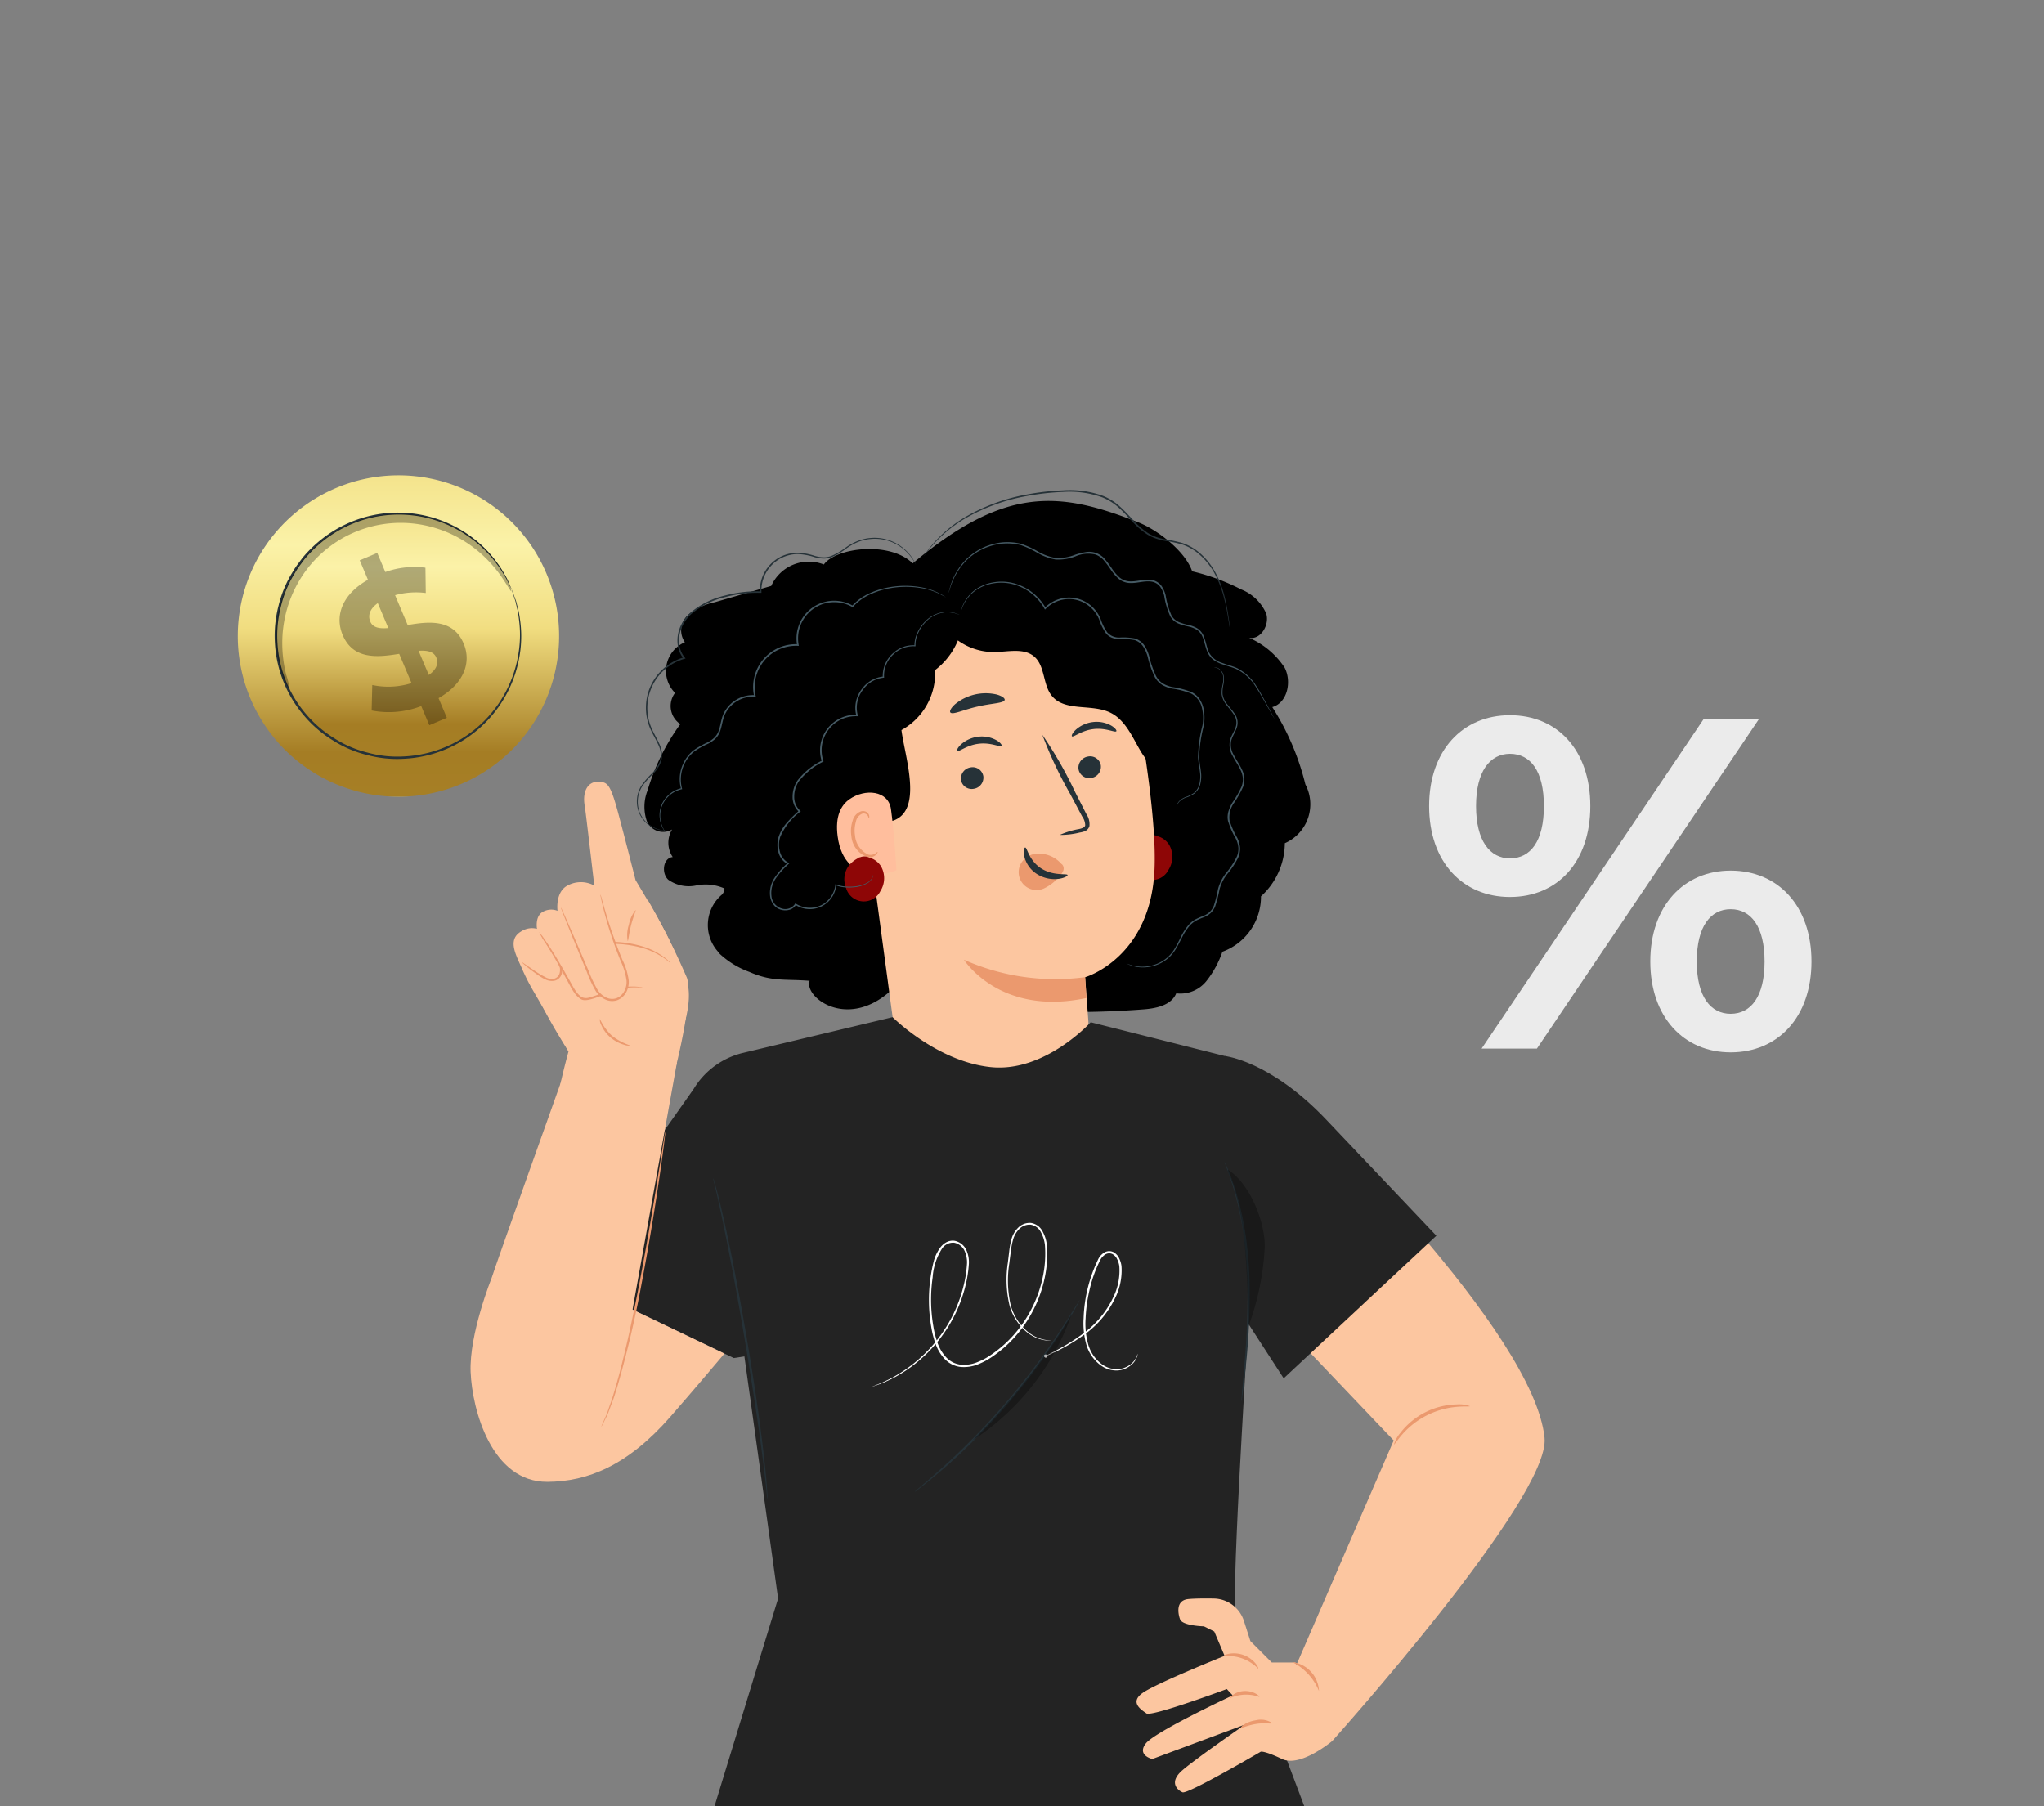 <?xml version="1.0" encoding="UTF-8"?> <svg xmlns="http://www.w3.org/2000/svg" xmlns:xlink="http://www.w3.org/1999/xlink" width="215" height="190" viewBox="0 0 215 190"><rect x="0" y="0" width="215" height="190" fill="#808080" stroke="none"/><defs><clipPath id="clip-path"><rect id="Rectangle_28460" data-name="Rectangle 28460" width="215" height="190" transform="translate(136 125)" fill="#e8cd77"></rect></clipPath><linearGradient id="linear-gradient" x1="0.5" y1="-0.916" x2="0.5" y2="1" gradientUnits="objectBoundingBox"><stop offset="0" stop-color="#ba973b"></stop><stop offset="0.151" stop-color="#a57d24"></stop><stop offset="0.43" stop-color="#f1dd80"></stop><stop offset="0.591" stop-color="#fbf2a8"></stop><stop offset="0.726" stop-color="#f1dd80"></stop><stop offset="0.928" stop-color="#a57d24"></stop><stop offset="1" stop-color="#a67f25"></stop><stop offset="1" stop-color="#bf9e40"></stop></linearGradient></defs><g id="faq-photo-1" transform="translate(-136 -125)" clip-path="url(#clip-path)"><g id="Group_83738" data-name="Group 83738" transform="translate(0.161 0.23)"><g id="Group_79615" data-name="Group 79615" transform="translate(-5275 228.33)" style="isolation: isolate"><g id="Currency" transform="translate(5435.839 -91.069)"><g id="Group_79187" data-name="Group 79187" transform="translate(0 37.509)"><g id="Group_79178" data-name="Group 79178"><g id="Group_79173" data-name="Group 79173"><g id="Group_79169" data-name="Group 79169"><g id="Group_79168" data-name="Group 79168"><g id="Group_79167" data-name="Group 79167"><path id="Path_231690" data-name="Path 231690" d="M100.545,177.07a16.9,16.9,0,1,1-21.991-9.28A16.88,16.88,0,0,1,100.545,177.07Z" transform="translate(-67.987 -166.546)" fill="url(#linear-gradient)"></path></g></g></g><g id="Group_79172" data-name="Group 79172" transform="translate(4.021 4.014)"><g id="Group_79171" data-name="Group 79171"><g id="Group_79170" data-name="Group 79170"><path id="Path_231691" data-name="Path 231691" d="M101.82,183.572A12.877,12.877,0,1,1,85.061,176.5,12.863,12.863,0,0,1,101.82,183.572Z" transform="translate(-77.009 -175.552)" fill="url(#linear-gradient)"></path></g></g></g></g><g id="Group_79177" data-name="Group 79177" transform="translate(3.888 3.916)"><g id="Group_79176" data-name="Group 79176"><g id="Group_79175" data-name="Group 79175"><g id="Group_79174" data-name="Group 79174"><path id="Path_231692" data-name="Path 231692" d="M101.656,183.451a1.206,1.206,0,0,1-.1-.184l-.27-.549-.2-.405c-.079-.146-.179-.3-.279-.466a9.373,9.373,0,0,0-.75-1.125,12.251,12.251,0,0,0-2.606-2.613,12.784,12.784,0,0,0-16.243.729,13.284,13.284,0,0,0-1.266,1.3c-.2.235-.37.49-.558.736a6.516,6.516,0,0,0-.514.779,11.666,11.666,0,0,0-1.484,3.514,12.3,12.3,0,0,0-.375,3.932,12.575,12.575,0,0,0,3.014,7.444,12.287,12.287,0,0,0,3.007,2.564,11.637,11.637,0,0,0,3.512,1.491,11.761,11.761,0,0,0,3.639.394,12.841,12.841,0,0,0,6.413-2,12.848,12.848,0,0,0,5.757-8.787,12.238,12.238,0,0,0,.052-3.689,9.3,9.3,0,0,0-.244-1.329c-.045-.191-.079-.369-.123-.529l-.142-.427-.188-.582a1.192,1.192,0,0,1-.056-.2,1.192,1.192,0,0,1,.082.192l.213.574.155.425c.049.159.087.337.137.528a9.131,9.131,0,0,1,.271,1.335,12.141,12.141,0,0,1-.007,3.727,12.96,12.96,0,0,1-5.786,8.953,13.038,13.038,0,0,1-6.525,2.055,11.994,11.994,0,0,1-3.712-.392,11.9,11.9,0,0,1-3.587-1.515,12.534,12.534,0,0,1-3.072-2.615,12.817,12.817,0,0,1-3.079-7.6,12.538,12.538,0,0,1,.387-4.015,11.891,11.891,0,0,1,1.521-3.583,6.6,6.6,0,0,1,.526-.793c.192-.25.371-.51.571-.75a13.45,13.45,0,0,1,1.294-1.322,13.037,13.037,0,0,1,6.115-3.065,12.957,12.957,0,0,1,10.385,2.4,12.137,12.137,0,0,1,2.6,2.671,9.109,9.109,0,0,1,.734,1.147c.1.172.194.326.27.474l.185.413.246.561A1.134,1.134,0,0,1,101.656,183.451Z" transform="translate(-76.712 -175.334)" fill="#263238"></path></g></g></g></g></g><g id="Group_79181" data-name="Group 79181" transform="translate(4.025 4.046)" opacity="0.3"><g id="Group_79180" data-name="Group 79180"><g id="Group_79179" data-name="Group 79179"><path id="Path_231693" data-name="Path 231693" d="M101.783,183.775c-.07.032-.333-.472-.894-1.309a13.744,13.744,0,0,0-2.846-3.105,13.166,13.166,0,0,0-2.443-1.535,12.827,12.827,0,0,0-3.124-1.028,12.462,12.462,0,0,0-3.61-.156,12.248,12.248,0,0,0-1.88.343,12.359,12.359,0,0,0-3.589,1.587,12.326,12.326,0,0,0-1.519,1.161,12.462,12.462,0,0,0-2.314,2.778,12.809,12.809,0,0,0-1.342,3.005,13.222,13.222,0,0,0-.51,2.842,13.761,13.761,0,0,0,.382,4.2,7.636,7.636,0,0,1,.366,1.542,3.8,3.8,0,0,1-.73-1.432,12.011,12.011,0,0,1-.709-4.338,12.881,12.881,0,0,1,1.77-6.284,12.259,12.259,0,0,1,1.082-1.573,12.406,12.406,0,0,1,1.362-1.453,12.853,12.853,0,0,1,1.63-1.266,12.958,12.958,0,0,1,3.871-1.713,12.949,12.949,0,0,1,2.032-.355,12.954,12.954,0,0,1,3.881.227,12.866,12.866,0,0,1,5.836,2.918,12.018,12.018,0,0,1,2.731,3.444A3.812,3.812,0,0,1,101.783,183.775Z" transform="translate(-77.019 -175.625)"></path></g></g></g><g id="Group_79186" data-name="Group 79186" transform="translate(10.718 8.162)" opacity="0.3"><g id="Group_79185" data-name="Group 79185"><g id="Group_79184" data-name="Group 79184"><g id="Group_79183" data-name="Group 79183"><g id="Group_79182" data-name="Group 79182"><path id="Path_231694" data-name="Path 231694" d="M102.45,200.139l.872,2.067-1.845.778-.849-2.011a9.5,9.5,0,0,1-5.217.463l.064-2.679a8.091,8.091,0,0,0,4.133-.2l-1.3-3.081c-2.258.367-4.834.649-5.948-1.989-.825-1.956-.113-4.234,2.662-5.8l-.865-2.048L96,184.861l.849,2.012a9.057,9.057,0,0,1,4.22-.455l.036,2.659a8.212,8.212,0,0,0-3.228.231l1.324,3.137c2.25-.385,4.79-.652,5.888,1.949C105.9,196.314,105.2,198.566,102.45,200.139Zm-5.287-7.377-1.106-2.62c-.884.634-1.046,1.332-.789,1.942C95.541,192.73,96.242,192.847,97.163,192.762Zm5.051,3.108c-.273-.646-.955-.771-1.866-.713l1.075,2.546C102.259,197.111,102.463,196.46,102.213,195.87Z" transform="translate(-92.037 -184.861)"></path></g></g></g></g></g></g></g><g id="Character" transform="translate(5460.335 -51.998)"><g id="Group_79614" data-name="Group 79614"><g id="Group_79247" data-name="Group 79247" transform="translate(76.583 59.875)"><g id="Group_79243" data-name="Group 79243"><g id="Group_79242" data-name="Group 79242"><path id="Path_231710" data-name="Path 231710" d="M294.794,304.4l5.263,24.075,15.256,16.014-10.721,24.733,4.262,6.874s22.958-25.572,22.327-31.879c-1.1-11-24.375-34.032-29.608-38.36C299.812,304.4,294.794,304.4,294.794,304.4Z" transform="translate(-294.794 -304.403)" fill="#fcc6a0"></path></g></g><g id="Group_79246" data-name="Group 79246" transform="translate(20.547 36.295)"><g id="Group_79245" data-name="Group 79245"><g id="Group_79244" data-name="Group 79244"><path id="Path_231711" data-name="Path 231711" d="M348.886,386.027c-.008.061-.538,0-1.38.072a8.612,8.612,0,0,0-5.726,2.889c-.557.635-.824,1.1-.878,1.067a3.328,3.328,0,0,1,.68-1.229,7.7,7.7,0,0,1,5.912-2.982A3.325,3.325,0,0,1,348.886,386.027Z" transform="translate(-340.898 -385.844)" fill="#eb996e"></path></g></g></g></g><g id="Group_79248" data-name="Group 79248" transform="translate(25.524 63.597)"><path id="Path_231712" data-name="Path 231712" d="M231.9,312.755s4.535,13.413,4.665,20.945c.061,3.527-1.515,23.793-1.515,34.442l7.514,19.9H180.223l6.825-22.3-5.612-40.319,8.209-9.646Z" transform="translate(-180.223 -312.755)" fill="#232323"></path></g><g id="Group_79484" data-name="Group 79484" transform="translate(17.495)"><g id="Group_79249" data-name="Group 79249" transform="translate(0.785 1.127)"><path id="Path_231713" data-name="Path 231713" d="M192.19,179.145c-2.462-2.375-8.1-1.623-9.338.127a4.333,4.333,0,0,0-5.536,2.253l-5.942,1.714a6.3,6.3,0,0,0-2.818,1.358,2.165,2.165,0,0,0-.323,2.849,3.283,3.283,0,0,0-1.036,5.331,2.289,2.289,0,0,0,.556,3.284,22.937,22.937,0,0,0-3.443,6.969,4.668,4.668,0,0,0-.092,3.2,1.862,1.862,0,0,0,2.672.914,2.681,2.681,0,0,0,.064,2.9c-1.018.092-1.218,1.689-.469,2.384a3.731,3.731,0,0,0,2.911.608,4.923,4.923,0,0,1,3,.311.93.93,0,0,1-.29.669,4.2,4.2,0,0,0-.561,5.775c.133.162.257.312.365.447a9.19,9.19,0,0,0,3.1,1.886c2.386,1.051,3.744.734,6.343.936-.594,1.706,3.829,5.11,8.377,1.181a92.479,92.479,0,0,0,26.551,1.837c1.411-.089,3.094-.391,3.636-1.7a3.511,3.511,0,0,0,3.154-1.268,10.341,10.341,0,0,0,1.7-3.105,6.159,6.159,0,0,0,4.059-5.828,7.612,7.612,0,0,0,2.51-5.59,4.467,4.467,0,0,0,2.161-6.185,26.958,26.958,0,0,0-3.481-8.13c1.594-.456,2.059-2.677,1.3-4.148a8.506,8.506,0,0,0-3.754-3.146c1.23.242,2.184-1.345,1.816-2.544a4.787,4.787,0,0,0-2.633-2.54,22.792,22.792,0,0,0-5.158-1.906c-.715-2.091-3.594-4.336-5.65-5.148-8.289-3.276-13.986-3.868-23.739,4.31" transform="translate(-163.969 -172.579)"></path></g><g id="Group_79410" data-name="Group 79410" transform="translate(22.232 10.776)"><g id="Group_79253" data-name="Group 79253" transform="translate(29.906 25.503)"><g id="Group_79252" data-name="Group 79252"><g id="Group_79251" data-name="Group 79251"><g id="Group_79250" data-name="Group 79250"><path id="Path_231714" data-name="Path 231714" d="M279.638,252.46a2.914,2.914,0,0,1,1.087-.864l-.089,0a1.724,1.724,0,0,1,.244-.065,1.153,1.153,0,0,1,.913.031h-.008a2.145,2.145,0,0,1,1.26.913,2.539,2.539,0,0,1-.064,2.633,1.941,1.941,0,0,1-3.608-.346A2.409,2.409,0,0,1,279.638,252.46Z" transform="translate(-279.198 -251.455)" fill="#8e0606"></path></g></g></g></g><g id="Group_79409" data-name="Group 79409"><g id="Group_79408" data-name="Group 79408"><g id="Group_79407" data-name="Group 79407"><g id="Group_79254" data-name="Group 79254"><path id="Path_231715" data-name="Path 231715" d="M242.261,205c-1-5.493-5.475-11.849-10.92-10.612l-16.7,6.392a3.268,3.268,0,0,0-2.514,3.635l4.951,36.824a10.188,10.188,0,0,0,9.408,8.808h0a10.19,10.19,0,0,0,10.851-10.926c-.19-2.542-.327-4.451-.325-4.439s6.931-2.011,7.3-11.41C244.5,218.6,243.377,211.1,242.261,205Z" transform="translate(-212.093 -194.23)" fill="#fcc6a0"></path></g><g id="Group_79406" data-name="Group 79406" transform="translate(10.711 9.468)"><g id="Group_79405" data-name="Group 79405"><g id="Group_79404" data-name="Group 79404"><g id="Group_79403" data-name="Group 79403"><g id="Group_79402" data-name="Group 79402"><g id="Group_79371" data-name="Group 79371" transform="translate(0.732 4.124)"><g id="Group_79370" data-name="Group 79370"><g id="Group_79369" data-name="Group 79369"><g id="Group_79282" data-name="Group 79282" transform="translate(12.069)"><g id="Group_79267" data-name="Group 79267" transform="translate(0.698 3.63)"><g id="Group_79266" data-name="Group 79266"><g id="Group_79265" data-name="Group 79265"><g id="Group_79264" data-name="Group 79264"><g id="Group_79263" data-name="Group 79263"><g id="Group_79262" data-name="Group 79262"><g id="Group_79261" data-name="Group 79261"><g id="Group_79260" data-name="Group 79260"><g id="Group_79259" data-name="Group 79259"><g id="Group_79258" data-name="Group 79258"><g id="Group_79257" data-name="Group 79257"><g id="Group_79256" data-name="Group 79256"><g id="Group_79255" data-name="Group 79255"><path id="Path_231716" data-name="Path 231716" d="M268.775,233.815a1.191,1.191,0,0,1-1,1.329,1.139,1.139,0,0,1-1.346-.922,1.191,1.191,0,0,1,1-1.329A1.14,1.14,0,0,1,268.775,233.815Z" transform="translate(-266.417 -232.874)" fill="#263238"></path></g></g></g></g></g></g></g></g></g></g></g></g></g><g id="Group_79281" data-name="Group 79281"><g id="Group_79280" data-name="Group 79280"><g id="Group_79279" data-name="Group 79279"><g id="Group_79278" data-name="Group 79278"><g id="Group_79277" data-name="Group 79277"><g id="Group_79276" data-name="Group 79276"><g id="Group_79275" data-name="Group 79275"><g id="Group_79274" data-name="Group 79274"><g id="Group_79273" data-name="Group 79273"><g id="Group_79272" data-name="Group 79272"><g id="Group_79271" data-name="Group 79271"><g id="Group_79270" data-name="Group 79270"><g id="Group_79269" data-name="Group 79269"><g id="Group_79268" data-name="Group 79268"><path id="Path_231717" data-name="Path 231717" d="M269.536,225.721c-.128.172-1.1-.385-2.376-.231-1.273.135-2.13.9-2.287.762-.076-.061.041-.357.412-.7a3.272,3.272,0,0,1,1.808-.8,3.14,3.14,0,0,1,1.914.377C269.435,225.38,269.6,225.644,269.536,225.721Z" transform="translate(-264.851 -224.729)" fill="#263238"></path></g></g></g></g></g></g></g></g></g></g></g></g></g></g></g><g id="Group_79310" data-name="Group 79310" transform="translate(0 1.54)"><g id="Group_79295" data-name="Group 79295" transform="translate(0.408 3.234)"><g id="Group_79294" data-name="Group 79294"><g id="Group_79293" data-name="Group 79293"><g id="Group_79292" data-name="Group 79292"><g id="Group_79291" data-name="Group 79291"><g id="Group_79290" data-name="Group 79290"><g id="Group_79289" data-name="Group 79289"><g id="Group_79288" data-name="Group 79288"><g id="Group_79287" data-name="Group 79287"><g id="Group_79286" data-name="Group 79286"><g id="Group_79285" data-name="Group 79285"><g id="Group_79284" data-name="Group 79284"><g id="Group_79283" data-name="Group 79283"><path id="Path_231718" data-name="Path 231718" d="M241.044,236.383a1.191,1.191,0,0,1-1,1.329,1.14,1.14,0,0,1-1.346-.922,1.192,1.192,0,0,1,1-1.329A1.14,1.14,0,0,1,241.044,236.383Z" transform="translate(-238.686 -235.442)" fill="#263238"></path></g></g></g></g></g></g></g></g></g></g></g></g></g><g id="Group_79309" data-name="Group 79309"><g id="Group_79308" data-name="Group 79308"><g id="Group_79307" data-name="Group 79307"><g id="Group_79306" data-name="Group 79306"><g id="Group_79305" data-name="Group 79305"><g id="Group_79304" data-name="Group 79304"><g id="Group_79303" data-name="Group 79303"><g id="Group_79302" data-name="Group 79302"><g id="Group_79301" data-name="Group 79301"><g id="Group_79300" data-name="Group 79300"><g id="Group_79299" data-name="Group 79299"><g id="Group_79298" data-name="Group 79298"><g id="Group_79297" data-name="Group 79297"><g id="Group_79296" data-name="Group 79296"><path id="Path_231719" data-name="Path 231719" d="M242.456,229.177c-.129.172-1.105-.385-2.377-.231-1.273.135-2.13.9-2.287.762-.076-.061.039-.357.412-.7a3.268,3.268,0,0,1,1.808-.8,3.143,3.143,0,0,1,1.914.377C242.352,228.836,242.519,229.1,242.456,229.177Z" transform="translate(-237.77 -228.184)" fill="#263238"></path></g></g></g></g></g></g></g></g></g></g></g></g></g></g></g><g id="Group_79325" data-name="Group 79325" transform="translate(8.961 1.357)"><g id="Group_79324" data-name="Group 79324"><g id="Group_79323" data-name="Group 79323"><g id="Group_79322" data-name="Group 79322"><g id="Group_79321" data-name="Group 79321"><g id="Group_79320" data-name="Group 79320"><g id="Group_79319" data-name="Group 79319"><g id="Group_79318" data-name="Group 79318"><g id="Group_79317" data-name="Group 79317"><g id="Group_79316" data-name="Group 79316"><g id="Group_79315" data-name="Group 79315"><g id="Group_79314" data-name="Group 79314"><g id="Group_79313" data-name="Group 79313"><g id="Group_79312" data-name="Group 79312"><g id="Group_79311" data-name="Group 79311"><path id="Path_231720" data-name="Path 231720" d="M259.727,238.313a8.472,8.472,0,0,1,2.023-.618c.321-.072.621-.173.65-.4a1.665,1.665,0,0,0-.331-.938l-1.255-2.362a42.886,42.886,0,0,1-2.926-6.219,42.918,42.918,0,0,1,3.42,5.969q.636,1.247,1.216,2.381a1.892,1.892,0,0,1,.32,1.256.823.823,0,0,1-.479.539,2.233,2.233,0,0,1-.543.142A8.33,8.33,0,0,1,259.727,238.313Z" transform="translate(-257.878 -227.774)" fill="#263238"></path></g></g></g></g></g></g></g></g></g></g></g></g></g></g></g><g id="Group_79339" data-name="Group 79339" transform="translate(0.728 25.025)"><g id="Group_79338" data-name="Group 79338"><g id="Group_79337" data-name="Group 79337"><g id="Group_79336" data-name="Group 79336"><g id="Group_79335" data-name="Group 79335"><g id="Group_79334" data-name="Group 79334"><g id="Group_79333" data-name="Group 79333"><g id="Group_79332" data-name="Group 79332"><g id="Group_79331" data-name="Group 79331"><g id="Group_79330" data-name="Group 79330"><g id="Group_79329" data-name="Group 79329"><g id="Group_79328" data-name="Group 79328"><g id="Group_79327" data-name="Group 79327"><g id="Group_79326" data-name="Group 79326"><path id="Path_231721" data-name="Path 231721" d="M252.15,282.714a23.63,23.63,0,0,1-12.745-1.832s3.748,5.982,12.879,4.025Z" transform="translate(-239.405 -280.882)" fill="#eb996e"></path></g></g></g></g></g></g></g></g></g></g></g></g></g></g><g id="Group_79353" data-name="Group 79353" transform="translate(6.501 13.853)"><g id="Group_79352" data-name="Group 79352"><g id="Group_79351" data-name="Group 79351"><g id="Group_79350" data-name="Group 79350"><g id="Group_79349" data-name="Group 79349"><g id="Group_79348" data-name="Group 79348"><g id="Group_79347" data-name="Group 79347"><g id="Group_79346" data-name="Group 79346"><g id="Group_79345" data-name="Group 79345"><g id="Group_79344" data-name="Group 79344"><g id="Group_79343" data-name="Group 79343"><g id="Group_79342" data-name="Group 79342"><g id="Group_79341" data-name="Group 79341"><g id="Group_79340" data-name="Group 79340"><path id="Path_231722" data-name="Path 231722" d="M256.837,256.906a3.155,3.155,0,0,0-2.741-1.062,2.054,2.054,0,0,0-1.567,1.11,1.882,1.882,0,0,0,2.428,2.552,4.678,4.678,0,0,0,1.737-1.381,1.453,1.453,0,0,0,.346-.524.653.653,0,0,0-.127-.64" transform="translate(-252.358 -255.813)" fill="#eb996e"></path></g></g></g></g></g></g></g></g></g></g></g></g></g></g><g id="Group_79368" data-name="Group 79368" transform="translate(7.027 13.22)"><g id="Group_79367" data-name="Group 79367"><g id="Group_79366" data-name="Group 79366"><g id="Group_79365" data-name="Group 79365"><g id="Group_79364" data-name="Group 79364"><g id="Group_79363" data-name="Group 79363"><g id="Group_79362" data-name="Group 79362"><g id="Group_79361" data-name="Group 79361"><g id="Group_79360" data-name="Group 79360"><g id="Group_79359" data-name="Group 79359"><g id="Group_79358" data-name="Group 79358"><g id="Group_79357" data-name="Group 79357"><g id="Group_79356" data-name="Group 79356"><g id="Group_79355" data-name="Group 79355"><g id="Group_79354" data-name="Group 79354"><path id="Path_231723" data-name="Path 231723" d="M253.678,254.394c.205-.037.372,1.345,1.671,2.186s2.752.515,2.786.706c.029.085-.3.308-.916.4a3.464,3.464,0,0,1-2.316-.512,3.017,3.017,0,0,1-1.312-1.843C253.469,254.758,253.583,254.4,253.678,254.394Z" transform="translate(-253.538 -254.393)" fill="#263238"></path></g></g></g></g></g></g></g></g></g></g></g></g></g></g></g></g></g></g><g id="Group_79386" data-name="Group 79386" transform="translate(0 1.118)"><g id="Group_79385" data-name="Group 79385"><g id="Group_79384" data-name="Group 79384"><g id="Group_79383" data-name="Group 79383"><g id="Group_79382" data-name="Group 79382"><g id="Group_79381" data-name="Group 79381"><g id="Group_79380" data-name="Group 79380"><g id="Group_79379" data-name="Group 79379"><g id="Group_79378" data-name="Group 79378"><g id="Group_79377" data-name="Group 79377"><g id="Group_79376" data-name="Group 79376"><g id="Group_79375" data-name="Group 79375"><g id="Group_79374" data-name="Group 79374"><g id="Group_79373" data-name="Group 79373"><g id="Group_79372" data-name="Group 79372"><path id="Path_231724" data-name="Path 231724" d="M241.873,218.684c-.085.361-1.375.348-2.847.7-1.48.327-2.632.907-2.867.62-.106-.138.066-.488.513-.881a5.1,5.1,0,0,1,4.353-1.009C241.6,218.274,241.907,218.514,241.873,218.684Z" transform="translate(-236.128 -217.984)" fill="#263238"></path></g></g></g></g></g></g></g></g></g></g></g></g></g></g></g><g id="Group_79401" data-name="Group 79401" transform="translate(12.957)"><g id="Group_79400" data-name="Group 79400"><g id="Group_79399" data-name="Group 79399"><g id="Group_79398" data-name="Group 79398"><g id="Group_79397" data-name="Group 79397"><g id="Group_79396" data-name="Group 79396"><g id="Group_79395" data-name="Group 79395"><g id="Group_79394" data-name="Group 79394"><g id="Group_79393" data-name="Group 79393"><g id="Group_79392" data-name="Group 79392"><g id="Group_79391" data-name="Group 79391"><g id="Group_79390" data-name="Group 79390"><g id="Group_79389" data-name="Group 79389"><g id="Group_79388" data-name="Group 79388"><g id="Group_79387" data-name="Group 79387"><path id="Path_231725" data-name="Path 231725" d="M269.566,216.553c-.189.316-1.1.12-2.158.23-1.06.074-1.924.425-2.166.147-.108-.136,0-.443.357-.763a3.144,3.144,0,0,1,3.485-.3C269.491,216.117,269.649,216.4,269.566,216.553Z" transform="translate(-265.202 -215.475)" fill="#263238"></path></g></g></g></g></g></g></g></g></g></g></g></g></g></g></g></g></g></g></g></g></g></g></g></g><g id="Group_79414" data-name="Group 79414" transform="translate(30.44 7.693)"><g id="Group_79413" data-name="Group 79413"><g id="Group_79412" data-name="Group 79412"><g id="Group_79411" data-name="Group 79411"><path id="Path_231726" data-name="Path 231726" d="M256.957,205.307a6.378,6.378,0,0,0-1.829-3.874,23.575,23.575,0,0,1-1.837-1.531c-1.142-1.292-1.134-3.2-1.7-4.832a7.014,7.014,0,0,0-4.676-4.387c-1.783-.492-3.744-.265-5.437-1.01-1.251-.551-2.25-1.593-3.531-2.069-2.5-.927-5.207.518-7.389,2.045-.32,1.845.942,3.328,2.157,4.753a6.5,6.5,0,0,0,4.953,2.246c1.452-.019,3.117-.47,4.21.488,1.149,1.007.875,2.949,1.845,4.129,1.387,1.686,4.2.8,6.156,1.762,1.514.742,2.251,2.435,3.093,3.9s2.222,2.948,3.9,2.745A18.98,18.98,0,0,0,256.957,205.307Z" transform="translate(-230.509 -187.313)"></path></g></g></g></g><g id="Group_79417" data-name="Group 79417" transform="translate(18.744 13.062)"><g id="Group_79416" data-name="Group 79416"><g id="Group_79415" data-name="Group 79415"><path id="Path_231727" data-name="Path 231727" d="M219.863,199.361a32.914,32.914,0,0,0-12.234,3.147,5.991,5.991,0,0,0-2.9,2.332,5.879,5.879,0,0,0-.41,3.259c.3,3.465,2,7.606,3.561,10.715l4.521,2.274c3.277-1.034,1.323-6.679.95-9.553a6.834,6.834,0,0,0,3.539-6.31A7.564,7.564,0,0,0,219.863,199.361Z" transform="translate(-204.266 -199.361)"></path></g></g></g><g id="Group_79449" data-name="Group 79449" transform="translate(21.049 31.815)"><g id="Group_79432" data-name="Group 79432"><g id="Group_79431" data-name="Group 79431"><g id="Group_79430" data-name="Group 79430"><g id="Group_79429" data-name="Group 79429"><g id="Group_79428" data-name="Group 79428"><g id="Group_79427" data-name="Group 79427"><g id="Group_79426" data-name="Group 79426"><g id="Group_79425" data-name="Group 79425"><g id="Group_79424" data-name="Group 79424"><g id="Group_79423" data-name="Group 79423"><g id="Group_79422" data-name="Group 79422"><g id="Group_79421" data-name="Group 79421"><g id="Group_79420" data-name="Group 79420"><g id="Group_79419" data-name="Group 79419"><g id="Group_79418" data-name="Group 79418"><path id="Path_231728" data-name="Path 231728" d="M215.114,243.172c-.277-1.973-2.74-2.179-4.369-1.032-.894.63-1.517,1.791-1.242,3.887.735,5.591,6.2,3.7,6.185,3.539C215.681,249.465,215.439,245.483,215.114,243.172Z" transform="translate(-209.437 -241.439)" fill="#ffbe9d"></path></g></g></g></g></g></g></g></g></g></g></g></g></g></g></g><g id="Group_79448" data-name="Group 79448" transform="translate(1.465 1.94)"><g id="Group_79447" data-name="Group 79447"><g id="Group_79446" data-name="Group 79446"><g id="Group_79445" data-name="Group 79445"><g id="Group_79444" data-name="Group 79444"><g id="Group_79443" data-name="Group 79443"><g id="Group_79442" data-name="Group 79442"><g id="Group_79441" data-name="Group 79441"><g id="Group_79440" data-name="Group 79440"><g id="Group_79439" data-name="Group 79439"><g id="Group_79438" data-name="Group 79438"><g id="Group_79437" data-name="Group 79437"><g id="Group_79436" data-name="Group 79436"><g id="Group_79435" data-name="Group 79435"><g id="Group_79434" data-name="Group 79434"><g id="Group_79433" data-name="Group 79433"><path id="Path_231729" data-name="Path 231729" d="M215.525,250.086c-.027-.015-.089.081-.243.178a.982.982,0,0,1-.726.111,2.431,2.431,0,0,1-1.4-2.016,3.244,3.244,0,0,1,.09-1.43,1.134,1.134,0,0,1,.634-.844.5.5,0,0,1,.61.191c.1.147.074.263.105.269s.108-.11.033-.335a.629.629,0,0,0-.266-.321.74.74,0,0,0-.557-.071,1.38,1.38,0,0,0-.9,1,3.333,3.333,0,0,0-.133,1.6,2.549,2.549,0,0,0,1.738,2.227,1.051,1.051,0,0,0,.871-.265C215.532,250.222,215.545,250.093,215.525,250.086Z" transform="translate(-212.725 -245.793)" fill="#eb996e"></path></g></g></g></g></g></g></g></g></g></g></g></g></g></g></g></g></g><g id="Group_79455" data-name="Group 79455" transform="translate(21.825 38.53)"><g id="Group_79454" data-name="Group 79454"><g id="Group_79453" data-name="Group 79453"><g id="Group_79452" data-name="Group 79452"><g id="Group_79451" data-name="Group 79451"><g id="Group_79450" data-name="Group 79450"><path id="Path_231730" data-name="Path 231730" d="M211.62,257.511a2.914,2.914,0,0,1,1.087-.864l-.089,0a1.8,1.8,0,0,1,.244-.064,1.154,1.154,0,0,1,.913.031h-.008a2.147,2.147,0,0,1,1.26.913,2.539,2.539,0,0,1-.064,2.633,1.941,1.941,0,0,1-3.608-.346A2.409,2.409,0,0,1,211.62,257.511Z" transform="translate(-211.18 -256.506)" fill="#8e0606"></path></g></g></g></g></g></g><g id="Group_79459" data-name="Group 79459" transform="translate(13.984 12.808)"><g id="Group_79458" data-name="Group 79458"><g id="Group_79457" data-name="Group 79457"><g id="Group_79456" data-name="Group 79456"><path id="Path_231731" data-name="Path 231731" d="M204.464,226.436a.325.325,0,0,1-.011.076.782.782,0,0,1-.06.219,1.3,1.3,0,0,1-.608.631,3.449,3.449,0,0,1-1.367.392,4.7,4.7,0,0,1-.906.008,3.316,3.316,0,0,1-1-.225l.065-.039a2.8,2.8,0,0,1-4.317,2.1l.094-.024a1.159,1.159,0,0,1-.7.545,1.6,1.6,0,0,1-.915-.009,1.477,1.477,0,0,1-.775-.54,1.962,1.962,0,0,1-.353-.9,2.88,2.88,0,0,1,.474-1.918,8.459,8.459,0,0,1,1.374-1.55l.02.129a1.984,1.984,0,0,1-.989-1.265,2.89,2.89,0,0,1,.038-1.668,4.461,4.461,0,0,1,.879-1.473,13.461,13.461,0,0,1,1.246-1.223v.127a2.113,2.113,0,0,1-.673-1.589,3.048,3.048,0,0,1,.512-1.714,7.534,7.534,0,0,1,2.6-2.113l-.038.1a3.738,3.738,0,0,1,3.711-4.9l-.079.1a3.223,3.223,0,0,1,.558-2.788,3.181,3.181,0,0,1,2.286-1.34l-.065.076a3.162,3.162,0,0,1,1.094-2.542,3.093,3.093,0,0,1,2.3-.821l-.06.059a3.1,3.1,0,0,1,.35-1.474,3.986,3.986,0,0,1,.776-1.093,3.231,3.231,0,0,1,1.859-.97l.209-.03c.068,0,.135,0,.2,0a2.855,2.855,0,0,1,.358.015,3.867,3.867,0,0,1,.548.112l.323.111a.594.594,0,0,1,.107.042.7.7,0,0,1-.113-.028l-.326-.1a4.244,4.244,0,0,0-.544-.1,2.939,2.939,0,0,0-.353-.007c-.063,0-.128,0-.2,0l-.205.033a3.187,3.187,0,0,0-1.806.971,3.914,3.914,0,0,0-.749,1.075,3.013,3.013,0,0,0-.328,1.422l0,.065-.064,0a2.979,2.979,0,0,0-2.2.8,3.033,3.033,0,0,0-1.039,2.436l.006.071-.071.005a3.037,3.037,0,0,0-2.174,1.289,3.073,3.073,0,0,0-.528,2.653l.033.107-.112,0a3.575,3.575,0,0,0-3.542,4.688l.021.065-.059.035a7.393,7.393,0,0,0-2.541,2.061,2.875,2.875,0,0,0-.483,1.617,1.943,1.943,0,0,0,.614,1.463l.073.063-.072.065a6.621,6.621,0,0,0-2.081,2.621,2.726,2.726,0,0,0-.039,1.571,1.824,1.824,0,0,0,.9,1.167l.1.05-.083.078a8.344,8.344,0,0,0-1.353,1.517,2.733,2.733,0,0,0-.458,1.816,1.512,1.512,0,0,0,1.023,1.329,1.237,1.237,0,0,0,1.458-.465l.034-.063.06.039a2.726,2.726,0,0,0,2.849.06,2.76,2.76,0,0,0,1.3-2.059l.006-.064.059.025a3.253,3.253,0,0,0,.976.228,4.7,4.7,0,0,0,.891,0,3.454,3.454,0,0,0,1.35-.363,1.3,1.3,0,0,0,.609-.6C204.447,226.541,204.454,226.433,204.464,226.436Z" transform="translate(-193.585 -198.79)" fill="#455a64"></path></g></g></g></g><g id="Group_79463" data-name="Group 79463" transform="translate(2.387 10.068)"><g id="Group_79462" data-name="Group 79462"><g id="Group_79461" data-name="Group 79461"><g id="Group_79460" data-name="Group 79460"><path id="Path_231732" data-name="Path 231732" d="M168.208,218.583a1.868,1.868,0,0,1-.236-.324,2.885,2.885,0,0,1-.379-1.09,2.835,2.835,0,0,1,.331-1.8,2.989,2.989,0,0,1,1.939-1.443l-.042.07a3.856,3.856,0,0,1,.3-2.808,3.763,3.763,0,0,1,1.013-1.248,8.939,8.939,0,0,1,1.483-.836,3.071,3.071,0,0,0,.7-.491,1.915,1.915,0,0,0,.462-.728c.21-.557.243-1.2.517-1.8a3.422,3.422,0,0,1,3.3-1.946l-.09.1a4.511,4.511,0,0,1,4.61-5.464l-.087.1a3.961,3.961,0,0,1,5.873-4.142l-.09.016a5.415,5.415,0,0,1,1.874-1.341,8.111,8.111,0,0,1,1.981-.61,9.447,9.447,0,0,1,3.346-.019,6.723,6.723,0,0,1,2.038.677,3.9,3.9,0,0,1,.481.3c.106.072.157.113.157.113s-.222-.145-.658-.373a6.951,6.951,0,0,0-2.032-.634,9.494,9.494,0,0,0-3.311.051,8.059,8.059,0,0,0-1.948.615,5.3,5.3,0,0,0-1.821,1.316l-.038.045-.052-.029a3.808,3.808,0,0,0-5.636,3.987l.019.1-.105,0a4.346,4.346,0,0,0-4.438,5.259l.024.111-.114-.009a3.263,3.263,0,0,0-3.135,1.845c-.26.564-.3,1.2-.517,1.789a2.076,2.076,0,0,1-.5.783,3.218,3.218,0,0,1-.74.512,8.909,8.909,0,0,0-1.465.816,3.628,3.628,0,0,0-.983,1.2,3.745,3.745,0,0,0-.314,2.716l.016.058-.059.012A2.9,2.9,0,0,0,168,215.418a2.79,2.79,0,0,0-.347,1.743,2.986,2.986,0,0,0,.345,1.082C168.126,218.471,168.215,218.577,168.208,218.583Z" transform="translate(-167.564 -192.643)" fill="#455a64"></path></g></g></g></g><g id="Group_79467" data-name="Group 79467" transform="translate(34.084 9.622)"><g id="Group_79466" data-name="Group 79466"><g id="Group_79465" data-name="Group 79465"><g id="Group_79464" data-name="Group 79464"><path id="Path_231733" data-name="Path 231733" d="M261.451,215.636a.552.552,0,0,1-.055-.459,1.09,1.09,0,0,1,.294-.489,1.913,1.913,0,0,1,.668-.4,3.3,3.3,0,0,0,.85-.43,1.749,1.749,0,0,0,.566-.947,3.43,3.43,0,0,0,.048-1.3c-.054-.462-.162-.947-.2-1.472a15.106,15.106,0,0,1,.472-3.372,4.674,4.674,0,0,0-.059-1.852,2.257,2.257,0,0,0-1.133-1.5,8.458,8.458,0,0,0-2.017-.524,3.413,3.413,0,0,1-1.041-.395,2.268,2.268,0,0,1-.775-.836,10.93,10.93,0,0,1-.752-2.168,3.766,3.766,0,0,0-.467-1.036,1.72,1.72,0,0,0-.881-.665,6.318,6.318,0,0,0-1.569-.1,2.427,2.427,0,0,1-.8-.14,1.552,1.552,0,0,1-.659-.479,5.492,5.492,0,0,1-.693-1.392,3.456,3.456,0,0,0-.8-1.216,3.394,3.394,0,0,0-2.531-.991,3.488,3.488,0,0,0-2.321,1.037l-.07.072-.048-.088a5.362,5.362,0,0,0-3.545-2.636,4.94,4.94,0,0,0-1.888-.025,4.51,4.51,0,0,0-1.512.541,3.957,3.957,0,0,0-1.53,1.628,3.865,3.865,0,0,0-.24.549l-.057.144a.171.171,0,0,1-.023.047.187.187,0,0,1,.012-.051c.012-.04.027-.088.046-.148a3.336,3.336,0,0,1,.221-.561,3.931,3.931,0,0,1,1.527-1.681,4.568,4.568,0,0,1,1.537-.57,5.024,5.024,0,0,1,1.932.01,5.474,5.474,0,0,1,3.649,2.683l-.118-.016a3.635,3.635,0,0,1,2.419-1.092,3.552,3.552,0,0,1,2.654,1.031,3.625,3.625,0,0,1,.836,1.268,5.4,5.4,0,0,0,.669,1.349,1.648,1.648,0,0,0,1.335.556,6.354,6.354,0,0,1,1.614.106,1.9,1.9,0,0,1,.971.731,3.909,3.909,0,0,1,.489,1.083,10.9,10.9,0,0,0,.735,2.136,2.1,2.1,0,0,0,.718.779,3.244,3.244,0,0,0,.989.376,8.5,8.5,0,0,1,2.054.543,2.165,2.165,0,0,1,.789.684,2.851,2.851,0,0,1,.417.923,4.806,4.806,0,0,1,.054,1.911,15.255,15.255,0,0,0-.492,3.343c.033.513.137,1,.188,1.468a3.522,3.522,0,0,1-.063,1.333,1.832,1.832,0,0,1-.608.987,3.321,3.321,0,0,1-.876.428,1.887,1.887,0,0,0-.657.374,1.079,1.079,0,0,0-.3.462A.693.693,0,0,0,261.451,215.636Z" transform="translate(-238.686 -191.642)" fill="#455a64"></path></g></g></g></g><g id="Group_79471" data-name="Group 79471" transform="translate(32.801 5.459)"><g id="Group_79470" data-name="Group 79470"><g id="Group_79469" data-name="Group 79469"><g id="Group_79468" data-name="Group 79468"><path id="Path_231734" data-name="Path 231734" d="M270.121,200.966a.574.574,0,0,1-.066-.1l-.178-.3-.668-1.175c-.293-.509-.625-1.147-1.086-1.838a5.021,5.021,0,0,0-2.027-1.879c-.472-.213-1.009-.337-1.553-.533a3.53,3.53,0,0,1-.8-.393,1.942,1.942,0,0,1-.627-.691c-.309-.563-.365-1.224-.621-1.811a1.591,1.591,0,0,0-.6-.728,3.028,3.028,0,0,0-.933-.352,5.755,5.755,0,0,1-1.021-.308,1.81,1.81,0,0,1-.825-.738,8.216,8.216,0,0,1-.639-2.143,2.715,2.715,0,0,0-.448-1,1.408,1.408,0,0,0-.934-.521c-.75-.1-1.525.216-2.356.146a1.983,1.983,0,0,1-1.122-.494,5.085,5.085,0,0,1-.77-.915,10.764,10.764,0,0,0-.687-.923,2.171,2.171,0,0,0-.877-.646,3.3,3.3,0,0,0-2.12.172,4.966,4.966,0,0,1-2.12.341,5.723,5.723,0,0,1-1.917-.71,9.662,9.662,0,0,0-1.719-.8,5.806,5.806,0,0,0-3.34.136,6.232,6.232,0,0,0-2.375,1.451,6.945,6.945,0,0,0-1.245,1.712,7.888,7.888,0,0,0-.5,1.25l-.106.335a.613.613,0,0,1-.042.113.648.648,0,0,1,.025-.117l.09-.34a7.221,7.221,0,0,1,.468-1.27,6.9,6.9,0,0,1,1.237-1.75,6.3,6.3,0,0,1,2.4-1.5,5.92,5.92,0,0,1,3.418-.158,9.708,9.708,0,0,1,1.75.8,5.594,5.594,0,0,0,1.867.686,4.83,4.83,0,0,0,2.052-.34,7.075,7.075,0,0,1,1.079-.271,2.15,2.15,0,0,1,2.092.788,10.735,10.735,0,0,1,.7.938,5,5,0,0,0,.743.885,1.811,1.811,0,0,0,1.026.452c.775.071,1.549-.246,2.364-.144a1.578,1.578,0,0,1,1.042.584,2.869,2.869,0,0,1,.478,1.066,8.208,8.208,0,0,0,.617,2.1,1.646,1.646,0,0,0,.752.676,5.69,5.69,0,0,0,.992.3,3.15,3.15,0,0,1,.979.376,1.741,1.741,0,0,1,.65.8c.266.622.319,1.275.608,1.8a2.3,2.3,0,0,0,1.347,1.028c.532.2,1.072.324,1.558.547a5.088,5.088,0,0,1,2.057,1.936c.457.7.78,1.345,1.064,1.859l.64,1.191.163.312A.634.634,0,0,1,270.121,200.966Z" transform="translate(-235.808 -182.301)" fill="#455a64"></path></g></g></g></g><g id="Group_79475" data-name="Group 79475" transform="translate(51.485 18.656)"><g id="Group_79474" data-name="Group 79474"><g id="Group_79473" data-name="Group 79473"><g id="Group_79472" data-name="Group 79472"><path id="Path_231735" data-name="Path 231735" d="M286.957,211.94a.422.422,0,0,1,.1-.025.627.627,0,0,1,.3.045,1.209,1.209,0,0,1,.632.954,2.987,2.987,0,0,1-.059.849,3.457,3.457,0,0,0-.074.983,2.167,2.167,0,0,0,.471,1.008c.242.323.544.635.8,1.021a1.617,1.617,0,0,1,.243,1.4c-.144.491-.462.916-.6,1.415a2.1,2.1,0,0,0,.266,1.534c.256.5.6.972.861,1.527a2.535,2.535,0,0,1,.247.9,2.3,2.3,0,0,1-.145.945,10.931,10.931,0,0,1-.951,1.679A2.59,2.59,0,0,0,288.59,228a8.528,8.528,0,0,0,.818,1.845,2.932,2.932,0,0,1,.284,1.017,2.332,2.332,0,0,1-.189,1.029,8.6,8.6,0,0,1-1.1,1.677,4.575,4.575,0,0,0-.865,1.662,13.767,13.767,0,0,1-.455,1.791,2.044,2.044,0,0,1-.518.752,2.6,2.6,0,0,1-.766.441,6.951,6.951,0,0,0-.758.334,2.8,2.8,0,0,0-.617.489,5.722,5.722,0,0,0-.832,1.269c-.227.437-.437.865-.679,1.254a3.86,3.86,0,0,1-1.851,1.582,4.149,4.149,0,0,1-1.821.309,3.674,3.674,0,0,1-1.143-.246,2.8,2.8,0,0,1-.367-.177,4.272,4.272,0,0,0,1.513.356,4.137,4.137,0,0,0,1.781-.332,3.772,3.772,0,0,0,1.785-1.558c.234-.383.439-.809.664-1.251a5.851,5.851,0,0,1,.846-1.3,2.928,2.928,0,0,1,.648-.52,7.037,7.037,0,0,1,.773-.346,2.469,2.469,0,0,0,.722-.417,1.9,1.9,0,0,0,.475-.7,13.891,13.891,0,0,0,.443-1.771,4.727,4.727,0,0,1,.889-1.72,8.525,8.525,0,0,0,1.073-1.642,2.165,2.165,0,0,0,.176-.954,2.761,2.761,0,0,0-.269-.955,8.531,8.531,0,0,1-.829-1.886,2.146,2.146,0,0,1,.064-1.029,4.109,4.109,0,0,1,.423-.91,10.935,10.935,0,0,0,.942-1.65,2.135,2.135,0,0,0,.138-.877,2.379,2.379,0,0,0-.23-.845c-.244-.536-.59-1.011-.851-1.523a2.242,2.242,0,0,1-.269-1.64c.151-.533.471-.955.608-1.416a1.489,1.489,0,0,0-.219-1.3c-.24-.374-.539-.69-.783-1.021a2.259,2.259,0,0,1-.479-1.062,3.517,3.517,0,0,1,.089-1.009,2.94,2.94,0,0,0,.073-.826,1.181,1.181,0,0,0-.579-.931A.72.72,0,0,0,286.957,211.94Z" transform="translate(-277.733 -211.913)" fill="#455a64"></path></g></g></g></g><g id="Group_79479" data-name="Group 79479" transform="translate(0 5.016)"><g id="Group_79478" data-name="Group 79478"><g id="Group_79477" data-name="Group 79477"><g id="Group_79476" data-name="Group 79476"><path id="Path_231736" data-name="Path 231736" d="M165.366,212.1a2.1,2.1,0,0,1-.449-.011,3.074,3.074,0,0,1-1.22-.42,3,3,0,0,1-1.306-1.567,3.165,3.165,0,0,1,.262-2.685,7.989,7.989,0,0,1,1.037-1.237,3.8,3.8,0,0,0,.952-1.413,2.483,2.483,0,0,0-.219-1.778c-.26-.586-.632-1.149-.887-1.8a5.523,5.523,0,0,1,3.627-7.32l-.041.135a2.8,2.8,0,0,1-.578-1.191,3.534,3.534,0,0,1-.016-1.343A3.876,3.876,0,0,1,167,190.2a4.591,4.591,0,0,1,.879-1.058,8.719,8.719,0,0,1,3.584-1.768,13.207,13.207,0,0,1,3.764-.444l-.085.086a4,4,0,0,1,2-3.621,4.077,4.077,0,0,1,1.945-.527,6.582,6.582,0,0,1,1.878.349,3.693,3.693,0,0,0,.881.135,2.279,2.279,0,0,0,.839-.152,6.925,6.925,0,0,0,1.432-.834,6.045,6.045,0,0,1,1.371-.755,4.911,4.911,0,0,1,1.405-.3,4.738,4.738,0,0,1,2.379.463,4.882,4.882,0,0,1,1.455,1.084,4.686,4.686,0,0,1,.662.923,2.586,2.586,0,0,1,.168.355c-.008,0-.061-.12-.193-.341a4.951,4.951,0,0,0-.678-.9,4.9,4.9,0,0,0-1.448-1.05,4.68,4.68,0,0,0-2.338-.431,4.805,4.805,0,0,0-1.372.3,5.937,5.937,0,0,0-1.341.75,7,7,0,0,1-1.456.856,2.413,2.413,0,0,1-.886.164,3.824,3.824,0,0,1-.914-.136,6.483,6.483,0,0,0-1.841-.338,3.93,3.93,0,0,0-1.87.513,3.846,3.846,0,0,0-1.911,3.479l0,.088-.088,0a13.066,13.066,0,0,0-3.716.443,8.57,8.57,0,0,0-3.512,1.731,4.432,4.432,0,0,0-.847,1.018,3.7,3.7,0,0,0-.451,1.219,3.358,3.358,0,0,0,.013,1.276,2.637,2.637,0,0,0,.54,1.118l.083.1-.124.036a5.372,5.372,0,0,0-3.536,7.106c.245.632.614,1.2.878,1.8a2.614,2.614,0,0,1,.217,1.873,3.9,3.9,0,0,1-.989,1.457,7.92,7.92,0,0,0-1.031,1.211,3.078,3.078,0,0,0-.274,2.6,2.954,2.954,0,0,0,1.255,1.545,3.15,3.15,0,0,0,1.193.441C165.211,212.1,165.366,212.094,165.366,212.1Z" transform="translate(-162.207 -181.305)" fill="#263238"></path></g></g></g></g><g id="Group_79483" data-name="Group 79483" transform="translate(30.184)"><g id="Group_79482" data-name="Group 79482"><g id="Group_79481" data-name="Group 79481"><g id="Group_79480" data-name="Group 79480"><path id="Path_231737" data-name="Path 231737" d="M262.155,184.729a.5.5,0,0,1-.024-.106c-.014-.08-.031-.183-.053-.313-.048-.287-.116-.69-.2-1.2s-.215-1.159-.412-1.884a10.878,10.878,0,0,0-.922-2.368,7.218,7.218,0,0,0-1.971-2.328,5.337,5.337,0,0,0-1.506-.782,15.354,15.354,0,0,0-1.783-.374,5.1,5.1,0,0,1-1.829-.655,8.045,8.045,0,0,1-1.537-1.318c-.475-.493-.93-1.017-1.45-1.483a5.735,5.735,0,0,0-1.778-1.12,10.166,10.166,0,0,0-4.121-.563,26.485,26.485,0,0,0-3.893.447,20.084,20.084,0,0,0-6.218,2.242,14.238,14.238,0,0,0-3.48,2.786c-.173.2-.334.372-.462.53l-.311.411-.194.251a.484.484,0,0,1-.071.082.557.557,0,0,1,.057-.092l.18-.262.3-.422c.124-.163.282-.339.452-.543a13.866,13.866,0,0,1,3.469-2.847,19.933,19.933,0,0,1,6.249-2.292,26.332,26.332,0,0,1,3.917-.46,10.285,10.285,0,0,1,4.191.572,5.908,5.908,0,0,1,1.828,1.152c.53.476.987,1,1.457,1.494a7.916,7.916,0,0,0,1.5,1.295,4.949,4.949,0,0,0,1.773.639,15.282,15.282,0,0,1,1.8.385,5.465,5.465,0,0,1,1.545.812,7.3,7.3,0,0,1,1.993,2.384,10.794,10.794,0,0,1,.908,2.4c.189.732.3,1.374.385,1.9s.136.933.17,1.21c.016.131.028.235.037.316A.554.554,0,0,1,262.155,184.729Z" transform="translate(-229.937 -170.051)" fill="#263238"></path></g></g></g></g></g><g id="Group_79487" data-name="Group 79487" transform="translate(9.587 55.434)"><g id="Group_79486" data-name="Group 79486"><g id="Group_79485" data-name="Group 79485"><path id="Path_231738" data-name="Path 231738" d="M216.028,303.564s-1.37-5.041-1.82-5.041l-14.1-3.551s-4.827,5.318-10.519,4.719-10.318-5.254-10.318-5.254l-15.72,3.755h0a8.331,8.331,0,0,0-5.2,3.786c-2.216,3.166-13.884,19.65-13.884,19.65l18.1,8.667,54.179-8.573Z" transform="translate(-144.464 -294.437)" fill="#232323"></path></g></g></g><g id="Group_79492" data-name="Group 79492" transform="translate(79.331 59.52)"><g id="Group_79491" data-name="Group 79491"><g id="Group_79490" data-name="Group 79490"><g id="Group_79489" data-name="Group 79489"><g id="Group_79488" data-name="Group 79488"><path id="Path_231739" data-name="Path 231739" d="M300.96,303.606s4.8.492,10.708,6.728c3.064,3.235,11.55,12.175,11.55,12.175l-16.059,15-6.2-9.565.127-16.425Z" transform="translate(-300.96 -303.606)" fill="#232323"></path></g></g></g></g></g><g id="Group_79550" data-name="Group 79550" transform="translate(2.224 30.664)"><g id="Group_79496" data-name="Group 79496" transform="translate(4.253 12.442)"><g id="Group_79495" data-name="Group 79495"><g id="Group_79494" data-name="Group 79494"><g id="Group_79493" data-name="Group 79493"><path id="Path_231740" data-name="Path 231740" d="M140.227,288.1c-.321-.258,1.086-5.4,1.086-5.4s-3.727-5.772-3.825-7.634,1.471-5.679,1.471-5.679l10.689-2.607a77.692,77.692,0,0,1,4.12,8.193c.686,2.141-1.177,9.4-1.177,9.4L150.78,288.1S145.32,292.193,140.227,288.1Z" transform="translate(-137.484 -266.776)" fill="#fcc6a0"></path></g></g></g></g><g id="Group_79541" data-name="Group 79541" transform="translate(2.305)"><g id="Group_79500" data-name="Group 79500"><g id="Group_79499" data-name="Group 79499"><g id="Group_79498" data-name="Group 79498"><g id="Group_79497" data-name="Group 79497"><path id="Path_231741" data-name="Path 231741" d="M135.086,260.7a21.97,21.97,0,0,1-1.126-2.254c-.677-1.524-1.508-3.018,0-3.87a2.059,2.059,0,0,1,1.611-.241s-.231-1.283.576-1.764a1.82,1.82,0,0,1,1.585-.131s-.254-1.809.907-2.576a2.947,2.947,0,0,1,2.961-.08s-.92-7.919-1-8.339c-.293-1.539.307-2.9,1.921-2.522.591.139.92.731,1.613,3.31s1.808,6.98,1.808,6.98,1.877,3.1,2.764,4.777a39.675,39.675,0,0,1,2.786,6.517c.377,2.62-1.238,6.089-1.238,6.089l-11.363.626S135.519,261.45,135.086,260.7Z" transform="translate(-133.113 -238.857)" fill="#fcc6a0"></path></g></g></g></g><g id="Group_79505" data-name="Group 79505" transform="translate(0.846 15.818)"><g id="Group_79504" data-name="Group 79504"><g id="Group_79503" data-name="Group 79503"><g id="Group_79502" data-name="Group 79502"><g id="Group_79501" data-name="Group 79501"><path id="Path_231742" data-name="Path 231742" d="M136.848,274.35a9.036,9.036,0,0,1,.879,1.165l.9,1.3a5.47,5.47,0,0,1,.489.811,1.575,1.575,0,0,1,.134,1.029,1.054,1.054,0,0,1-.718.8,1.49,1.49,0,0,1-1.017-.119,4.668,4.668,0,0,1-.759-.446c-.223-.152-.428-.3-.612-.435-.369-.274-.656-.508-.848-.676s-.291-.269-.281-.28.473.316,1.229.828a10.11,10.11,0,0,0,1.361.819,1.277,1.277,0,0,0,.857.1.832.832,0,0,0,.556-.637,1.382,1.382,0,0,0-.117-.893,5.578,5.578,0,0,0-.459-.785l-.856-1.324A8.79,8.79,0,0,1,136.848,274.35Z" transform="translate(-135.012 -274.35)" fill="#eb996e"></path></g></g></g></g></g><g id="Group_79510" data-name="Group 79510" transform="translate(11.947 13.503)"><g id="Group_79509" data-name="Group 79509"><g id="Group_79508" data-name="Group 79508"><g id="Group_79507" data-name="Group 79507"><g id="Group_79506" data-name="Group 79506"><path id="Path_231743" data-name="Path 231743" d="M159.974,272.411a3.477,3.477,0,0,1,.119-1.695,3.575,3.575,0,0,1,.709-1.56c.063.029-.253.719-.477,1.613S160.045,272.413,159.974,272.411Z" transform="translate(-159.921 -269.155)" fill="#eb996e"></path></g></g></g></g></g><g id="Group_79520" data-name="Group 79520" transform="translate(5.063 16.846)"><g id="Group_79514" data-name="Group 79514" transform="translate(0.115 0.103)"><g id="Group_79513" data-name="Group 79513"><g id="Group_79512" data-name="Group 79512"><g id="Group_79511" data-name="Group 79511"><path id="Path_231744" data-name="Path 231744" d="M156.059,279.014a7.676,7.676,0,0,0-3.8-1.883,15.042,15.042,0,0,0-4.328-.158c-1.156.1-2.476.384-3,1.365a2.3,2.3,0,0,0,1.136,2.895,6.024,6.024,0,0,0,3.483.5,15.428,15.428,0,0,1,3.57-.139" transform="translate(-144.732 -276.89)" fill="#fcc6a0"></path></g></g></g></g><g id="Group_79519" data-name="Group 79519"><g id="Group_79518" data-name="Group 79518"><g id="Group_79517" data-name="Group 79517"><g id="Group_79516" data-name="Group 79516"><g id="Group_79515" data-name="Group 79515"><path id="Path_231745" data-name="Path 231745" d="M152.972,281.467c0,.02-.32-.029-.9-.022s-1.4.1-2.435.22a10.856,10.856,0,0,1-1.706.068,4.832,4.832,0,0,1-1.914-.456,2.839,2.839,0,0,1-1.422-1.57,2.022,2.022,0,0,1-.081-1.123,1.9,1.9,0,0,1,.627-1,4.206,4.206,0,0,1,2.185-.8,19.421,19.421,0,0,1,2.159-.123,11.463,11.463,0,0,1,3.612.519,7.366,7.366,0,0,1,2.168,1.111,5.035,5.035,0,0,1,.5.427.846.846,0,0,1,.15.171c-.016.016-.238-.207-.7-.528a7.874,7.874,0,0,0-2.165-1.029,11.686,11.686,0,0,0-3.558-.462,20.1,20.1,0,0,0-2.128.135,4.006,4.006,0,0,0-2.056.753,1.684,1.684,0,0,0-.555.879,1.815,1.815,0,0,0,.071,1,2.633,2.633,0,0,0,1.3,1.456,4.662,4.662,0,0,0,1.824.453,11.1,11.1,0,0,0,1.677-.04,20.126,20.126,0,0,1,2.453-.148,5.921,5.921,0,0,1,.668.059A.876.876,0,0,1,152.972,281.467Z" transform="translate(-144.473 -276.658)" fill="#eb996e"></path></g></g></g></g></g></g><g id="Group_79530" data-name="Group 79530" transform="translate(2.763 15.345)"><g id="Group_79524" data-name="Group 79524" transform="translate(0.001 0)"><g id="Group_79523" data-name="Group 79523"><g id="Group_79522" data-name="Group 79522"><g id="Group_79521" data-name="Group 79521"><path id="Path_231746" data-name="Path 231746" d="M139.316,273.886a62.68,62.68,0,0,1,3.259,5.447,3.409,3.409,0,0,0,1.141,1.409c.431.252,1.5-.2,1.98-.361l-3.283-7.091" transform="translate(-139.316 -273.29)" fill="#fcc6a0"></path></g></g></g></g><g id="Group_79529" data-name="Group 79529"><g id="Group_79528" data-name="Group 79528"><g id="Group_79527" data-name="Group 79527"><g id="Group_79526" data-name="Group 79526"><g id="Group_79525" data-name="Group 79525"><path id="Path_231747" data-name="Path 231747" d="M142.411,273.29a3.214,3.214,0,0,1,.291.528l.727,1.485c.608,1.264,1.442,3.031,2.373,5.032l.051.111-.121.041c-.355.12-.735.272-1.146.369a2.437,2.437,0,0,1-.5.071.925.925,0,0,1-.269-.027.753.753,0,0,1-.247-.116,2.487,2.487,0,0,1-.661-.671c-.338-.5-.576-1.008-.843-1.476-.516-.943-.988-1.788-1.4-2.49s-.754-1.264-.994-1.651a4.515,4.515,0,0,1-.358-.611,3.752,3.752,0,0,1,.437.564c.265.373.633.924,1.062,1.619s.919,1.533,1.447,2.472c.271.464.521.979.842,1.45a2.286,2.286,0,0,0,.6.609,1.035,1.035,0,0,0,.826.037c.389-.092.758-.238,1.127-.362l-.07.152c-.924-2-1.731-3.782-2.3-5.063l-.661-1.513A3.139,3.139,0,0,1,142.411,273.29Z" transform="translate(-139.313 -273.29)" fill="#eb996e"></path></g></g></g></g></g></g><g id="Group_79540" data-name="Group 79540" transform="translate(4.975 11.867)"><g id="Group_79534" data-name="Group 79534" transform="translate(0.001 0)"><g id="Group_79533" data-name="Group 79533"><g id="Group_79532" data-name="Group 79532"><g id="Group_79531" data-name="Group 79531"><path id="Path_231748" data-name="Path 231748" d="M144.279,266.857q1.583,3.768,3.165,7.537a5.086,5.086,0,0,0,.851,1.511,1.887,1.887,0,0,0,1.594.66,1.807,1.807,0,0,0,1.406-1.738,5.394,5.394,0,0,0-.593-2.287,45.848,45.848,0,0,1-2.27-7.053" transform="translate(-144.279 -265.486)" fill="#fcc6a0"></path></g></g></g></g><g id="Group_79539" data-name="Group 79539"><g id="Group_79538" data-name="Group 79538"><g id="Group_79537" data-name="Group 79537"><g id="Group_79536" data-name="Group 79536"><g id="Group_79535" data-name="Group 79535"><path id="Path_231749" data-name="Path 231749" d="M148.431,265.486a.951.951,0,0,1,.079.23l.188.666c.164.578.4,1.414.736,2.435s.766,2.227,1.311,3.542a7.042,7.042,0,0,1,.663,2.156,2.227,2.227,0,0,1-.239,1.2,1.81,1.81,0,0,1-.952.885,1.675,1.675,0,0,1-1.329-.1,2.445,2.445,0,0,1-.935-.836,12.973,12.973,0,0,1-.958-2.048l-1.444-3.5-.954-2.37-.248-.649a.941.941,0,0,1-.072-.232.962.962,0,0,1,.116.215l.29.633,1.025,2.343,1.492,3.486a13.273,13.273,0,0,0,.949,2,2.226,2.226,0,0,0,.849.757,1.429,1.429,0,0,0,1.134.091,1.581,1.581,0,0,0,.825-.773,2.022,2.022,0,0,0,.219-1.085,6.973,6.973,0,0,0-.635-2.093c-.536-1.325-.953-2.541-1.267-3.572s-.529-1.875-.665-2.46c-.066-.293-.116-.521-.144-.677A.885.885,0,0,1,148.431,265.486Z" transform="translate(-144.276 -265.486)" fill="#eb996e"></path></g></g></g></g></g></g></g><g id="Group_79544" data-name="Group 79544" transform="translate(0 29.549)"><g id="Group_79543" data-name="Group 79543"><g id="Group_79542" data-name="Group 79542"><path id="Path_231750" data-name="Path 231750" d="M135.477,306.52s-7.249,20.284-7.535,21.28l14.56,4.763,4.921-27.4Z" transform="translate(-127.942 -305.16)" fill="#fcc6a0"></path></g></g></g><g id="Group_79549" data-name="Group 79549" transform="translate(11.361 24.949)"><g id="Group_79548" data-name="Group 79548"><g id="Group_79547" data-name="Group 79547"><g id="Group_79546" data-name="Group 79546"><g id="Group_79545" data-name="Group 79545"><path id="Path_231751" data-name="Path 231751" d="M156.668,297.646a1.446,1.446,0,0,1-.682-.085,3.83,3.83,0,0,1-1.442-.787,3.583,3.583,0,0,1-.951-1.3,1.244,1.244,0,0,1-.148-.638,5.805,5.805,0,0,0,1.26,1.767A6.272,6.272,0,0,0,156.668,297.646Z" transform="translate(-153.435 -294.84)" fill="#eb996e"></path></g></g></g></g></g></g><g id="Group_79553" data-name="Group 79553" transform="translate(0 82.852)"><g id="Group_79552" data-name="Group 79552"><g id="Group_79551" data-name="Group 79551"><path id="Path_231752" data-name="Path 231752" d="M125.175,355.961s-2.383,5.915-2.216,9.916,2.216,11.578,8.078,11.543c4.215-.025,8.436-1.694,12.948-6.863,2.506-2.871,5.67-6.627,5.67-6.627L136.3,357.536Z" transform="translate(-122.951 -355.961)" fill="#fcc6a0"></path></g></g></g><g id="Group_79557" data-name="Group 79557" transform="translate(13.746 67.488)"><g id="Group_79556" data-name="Group 79556"><g id="Group_79555" data-name="Group 79555"><g id="Group_79554" data-name="Group 79554"><path id="Path_231753" data-name="Path 231753" d="M153.8,352.518a1.687,1.687,0,0,1,.116-.3l.372-.848c.169-.364.3-.841.5-1.376s.37-1.164.575-1.853c.8-2.764,1.671-6.647,2.493-10.962s1.465-8.245,1.923-11.089c.224-1.4.406-2.547.537-3.368.062-.38.113-.684.151-.915a1.71,1.71,0,0,1,.067-.317,1.743,1.743,0,0,1-.021.324c-.028.233-.063.54-.108.922-.1.8-.255,1.955-.464,3.381-.417,2.851-1.037,6.785-1.857,11.108a112.078,112.078,0,0,1-2.564,10.965c-.216.688-.394,1.316-.61,1.849s-.355,1.007-.539,1.368l-.413.834A1.772,1.772,0,0,1,153.8,352.518Z" transform="translate(-153.795 -321.485)" fill="#eb996e"></path></g></g></g></g><g id="Group_79561" data-name="Group 79561" transform="translate(25.522 72.368)"><g id="Group_79560" data-name="Group 79560"><g id="Group_79559" data-name="Group 79559"><g id="Group_79558" data-name="Group 79558"><path id="Path_231754" data-name="Path 231754" d="M180.221,332.436a1.968,1.968,0,0,1,.11.331l.272.961c.221.839.52,2.058.856,3.571.673,3.027,1.485,7.233,2.28,11.895s1.4,8.9,1.761,11.984c.181,1.539.3,2.789.367,3.653.025.415.045.747.059,1a1.934,1.934,0,0,1,0,.348,1.973,1.973,0,0,1-.051-.345l-.1-.992c-.095-.861-.238-2.106-.439-3.642-.4-3.071-1.044-7.3-1.828-11.965s-1.579-8.866-2.211-11.9c-.315-1.517-.59-2.739-.783-3.584l-.23-.971A1.973,1.973,0,0,1,180.221,332.436Z" transform="translate(-180.22 -332.436)" fill="#263238"></path></g></g></g></g><g id="Group_79565" data-name="Group 79565" transform="translate(79.33 70.693)"><g id="Group_79564" data-name="Group 79564"><g id="Group_79563" data-name="Group 79563"><g id="Group_79562" data-name="Group 79562"><path id="Path_231755" data-name="Path 231755" d="M302.724,353.811a1.1,1.1,0,0,1,0-.26c.015-.195.034-.44.057-.741.058-.674.136-1.6.233-2.721a82.448,82.448,0,0,0,.324-8.988,46.883,46.883,0,0,0-.417-4.928c-.127-.749-.228-1.465-.382-2.124-.073-.33-.131-.652-.208-.956l-.229-.873c-.133-.56-.308-1.051-.442-1.488s-.265-.808-.381-1.109l-.252-.7a1.129,1.129,0,0,1-.074-.25,1.079,1.079,0,0,1,.117.232l.293.684c.129.3.278.663.419,1.1s.333.925.477,1.485l.245.874c.082.305.145.627.222.959.163.661.272,1.38.405,2.133a43.888,43.888,0,0,1,.438,4.953,71.49,71.49,0,0,1-.393,9.009c-.115,1.148-.223,2.075-.306,2.715-.041.3-.074.543-.1.736A1.079,1.079,0,0,1,302.724,353.811Z" transform="translate(-300.957 -328.677)" fill="#263238"></path></g></g></g></g><g id="Group_79590" data-name="Group 79590" transform="translate(70.05 116.579)"><g id="Group_79569" data-name="Group 79569"><g id="Group_79568" data-name="Group 79568"><g id="Group_79567" data-name="Group 79567"><g id="Group_79566" data-name="Group 79566"><path id="Path_231756" data-name="Path 231756" d="M284.708,433.817s-.744-1.96.885-2.115c.692-.066,1.716-.071,2.666-.055A3.388,3.388,0,0,1,291.43,434l.681,2.124,2.25,2.251h2.483l3.883,8.256s-3.341,2.818-5.28,1.9-2.25-.765-2.25-.765-7.681,4.5-8.225,4.267-1.473-1.06,0-2.328,6.6-4.81,6.6-4.81l-9.776,3.636s-1.629-.377-.7-1.619,9.156-5.074,9.156-5.074l-.621-.668s-7.914,2.948-8.457,2.56-1.816-1.164-.365-2.173,8.59-3.879,8.59-3.879l-1.086-2.561-1.086-.543S284.935,434.526,284.708,433.817Z" transform="translate(-280.135 -431.64)" fill="#fcc6a0"></path></g></g></g></g><g id="Group_79574" data-name="Group 79574" transform="translate(16.396 6.672)"><g id="Group_79573" data-name="Group 79573"><g id="Group_79572" data-name="Group 79572"><g id="Group_79571" data-name="Group 79571"><g id="Group_79570" data-name="Group 79570"><path id="Path_231757" data-name="Path 231757" d="M319.719,449.674a5.9,5.9,0,0,0-2.793-3.037,3.2,3.2,0,0,1,2.793,3.037Z" transform="translate(-316.925 -446.61)" fill="#eb996e"></path></g></g></g></g></g><g id="Group_79579" data-name="Group 79579" transform="translate(9.106 5.776)"><g id="Group_79578" data-name="Group 79578"><g id="Group_79577" data-name="Group 79577"><g id="Group_79576" data-name="Group 79576"><g id="Group_79575" data-name="Group 79575"><path id="Path_231758" data-name="Path 231758" d="M304.257,446.212a4.413,4.413,0,0,0-3.689-1.3c-.016-.046.195-.179.584-.26a2.969,2.969,0,0,1,2.811.989C304.217,445.95,304.3,446.186,304.257,446.212Z" transform="translate(-300.567 -444.601)" fill="#eb996e"></path></g></g></g></g></g><g id="Group_79584" data-name="Group 79584" transform="translate(9.874 9.737)"><g id="Group_79583" data-name="Group 79583"><g id="Group_79582" data-name="Group 79582"><g id="Group_79581" data-name="Group 79581"><g id="Group_79580" data-name="Group 79580"><path id="Path_231759" data-name="Path 231759" d="M305.322,454.108a4.1,4.1,0,0,0-3.022.107c-.086-.06.5-.7,1.487-.725S305.4,454.041,305.322,454.108Z" transform="translate(-302.291 -453.488)" fill="#eb996e"></path></g></g></g></g></g><g id="Group_79589" data-name="Group 79589" transform="translate(10.989 12.78)"><g id="Group_79588" data-name="Group 79588"><g id="Group_79587" data-name="Group 79587"><g id="Group_79586" data-name="Group 79586"><g id="Group_79585" data-name="Group 79585"><path id="Path_231760" data-name="Path 231760" d="M308.084,460.652c-.032.107-.771-.056-1.665.078s-1.561.481-1.622.386c-.066-.075.571-.629,1.568-.766A2.139,2.139,0,0,1,308.084,460.652Z" transform="translate(-304.792 -460.316)" fill="#eb996e"></path></g></g></g></g></g></g><g id="Group_79594" data-name="Group 79594" transform="translate(46.704 85.204)"><g id="Group_79593" data-name="Group 79593"><g id="Group_79592" data-name="Group 79592"><g id="Group_79591" data-name="Group 79591"><path id="Path_231761" data-name="Path 231761" d="M245.12,361.238a1.2,1.2,0,0,1-.118.246l-.377.684c-.328.593-.833,1.435-1.484,2.458s-1.463,2.219-2.408,3.515-2.043,2.678-3.248,4.084-2.424,2.685-3.558,3.819-2.2,2.11-3.12,2.9-1.673,1.42-2.211,1.832l-.62.475a1.22,1.22,0,0,1-.226.153,1.232,1.232,0,0,1,.2-.19l.592-.508c.52-.434,1.26-1.076,2.159-1.885A73.914,73.914,0,0,0,243,364.536c.667-1.009,1.193-1.837,1.545-2.415l.415-.661A1.175,1.175,0,0,1,245.12,361.238Z" transform="translate(-227.748 -361.238)" fill="#263238"></path></g></g></g></g><g id="Group_79598" data-name="Group 79598" transform="translate(42.256 77.064)"><g id="Group_79597" data-name="Group 79597"><g id="Group_79596" data-name="Group 79596"><g id="Group_79595" data-name="Group 79595"><path id="Path_231762" data-name="Path 231762" d="M236.543,355.345a1.129,1.129,0,0,1-.185.008,3.128,3.128,0,0,1-.544-.041,4,4,0,0,1-1.874-.912,5.561,5.561,0,0,1-1.747-2.788,11.671,11.671,0,0,1-.174-4.377q.073-.6.15-1.238a8.2,8.2,0,0,1,.24-1.292,2.693,2.693,0,0,1,.687-1.2,1.712,1.712,0,0,1,1.345-.519,1.645,1.645,0,0,1,1.219.853,3.855,3.855,0,0,1,.471,1.459,12.016,12.016,0,0,1-.163,3.153,13.456,13.456,0,0,1-2.826,6.092,12.8,12.8,0,0,1-2.631,2.429,7.251,7.251,0,0,1-1.617.886,3.917,3.917,0,0,1-1.863.275,2.755,2.755,0,0,1-1.677-.865,4.591,4.591,0,0,1-.942-1.6,9.7,9.7,0,0,1-.444-1.759,16.667,16.667,0,0,1-.066-5.218,16.07,16.07,0,0,1,.326-1.648,4.216,4.216,0,0,1,.721-1.5,1.968,1.968,0,0,1,.641-.54,1.428,1.428,0,0,1,.828-.14,1.73,1.73,0,0,1,1.246.978,3.1,3.1,0,0,1,.261,1.514,13.055,13.055,0,0,1-.184,1.456,14.893,14.893,0,0,1-1.9,4.959,15.113,15.113,0,0,1-5.478,5.321,10.573,10.573,0,0,1-1.079.544,7.668,7.668,0,0,1-.818.338l-.514.178a1.008,1.008,0,0,1-.177.053,1.19,1.19,0,0,1,.17-.075l.5-.2a8.528,8.528,0,0,0,.806-.357,11.1,11.1,0,0,0,1.063-.56,15.227,15.227,0,0,0,5.382-5.327,14.8,14.8,0,0,0,1.854-4.908,12.969,12.969,0,0,0,.175-1.431,2.914,2.914,0,0,0-.245-1.415,1.529,1.529,0,0,0-1.093-.862,1.4,1.4,0,0,0-1.274.606,6.451,6.451,0,0,0-.994,3.043,16.514,16.514,0,0,0,.074,5.148,9.505,9.505,0,0,0,.435,1.718,4.37,4.37,0,0,0,.894,1.519,2.519,2.519,0,0,0,1.538.794,3.7,3.7,0,0,0,1.751-.261,7.037,7.037,0,0,0,1.569-.859,12.609,12.609,0,0,0,2.586-2.383,13.274,13.274,0,0,0,2.792-5.987,11.88,11.88,0,0,0,.171-3.088,3.66,3.66,0,0,0-.439-1.382,1.448,1.448,0,0,0-1.07-.764,1.524,1.524,0,0,0-1.2.462,2.51,2.51,0,0,0-.644,1.121,8.087,8.087,0,0,0-.241,1.263q-.08.63-.157,1.234a11.623,11.623,0,0,0,.136,4.325A5.5,5.5,0,0,0,234,354.332a4.044,4.044,0,0,0,1.824.935C236.289,355.352,236.543,355.327,236.543,355.345Z" transform="translate(-217.769 -342.974)" fill="#fff"></path></g></g></g></g><g id="Group_79602" data-name="Group 79602" transform="translate(60.347 80.047)"><g id="Group_79601" data-name="Group 79601"><g id="Group_79600" data-name="Group 79600"><g id="Group_79599" data-name="Group 79599"><path id="Path_231763" data-name="Path 231763" d="M268.181,360.468a1.03,1.03,0,0,1-.074.332,1.939,1.939,0,0,1-.554.8,2.5,2.5,0,0,1-1.415.612,2.783,2.783,0,0,1-1.94-.615,4.1,4.1,0,0,1-1.393-2.046,8.2,8.2,0,0,1-.306-2.827,15.3,15.3,0,0,1,1.573-6.282,1.769,1.769,0,0,1,.631-.65,1.024,1.024,0,0,1,.917-.034,1.4,1.4,0,0,1,.612.648,2.6,2.6,0,0,1,.251.815,6.541,6.541,0,0,1-.536,3.1,10.083,10.083,0,0,1-3.326,4.091,18.869,18.869,0,0,1-3.064,1.831c-.379.184-.677.319-.88.407a.17.17,0,1,1-.02-.042l.859-.446a20.679,20.679,0,0,0,3.005-1.881,10.043,10.043,0,0,0,3.228-4.042,6.389,6.389,0,0,0,.508-2.988,2.383,2.383,0,0,0-.23-.743,1.174,1.174,0,0,0-.507-.543.791.791,0,0,0-.708.029,1.551,1.551,0,0,0-.543.567,13.711,13.711,0,0,0-1.126,3.106,15.925,15.925,0,0,0-.431,3.063,8.1,8.1,0,0,0,.276,2.761,3.953,3.953,0,0,0,1.31,1.974,2.663,2.663,0,0,0,1.829.615,2.43,2.43,0,0,0,1.367-.551,2,2,0,0,0,.57-.751C268.152,360.582,268.167,360.464,268.181,360.468Z" transform="translate(-258.362 -349.667)" fill="#fff"></path></g></g></g></g><g id="Group_79605" data-name="Group 79605" transform="translate(52.783 86.602)" opacity="0.3"><g id="Group_79604" data-name="Group 79604"><g id="Group_79603" data-name="Group 79603"><path id="Path_231764" data-name="Path 231764" d="M251.858,364.374a26.134,26.134,0,0,1-10.468,13.357A69.566,69.566,0,0,0,251.858,364.374Z" transform="translate(-241.39 -364.374)"></path></g></g></g><g id="Group_79609" data-name="Group 79609" transform="translate(81.169 74.875)"><g id="Group_79608" data-name="Group 79608"><g id="Group_79607" data-name="Group 79607"><g id="Group_79606" data-name="Group 79606"><path id="Path_231765" data-name="Path 231765" d="M305.084,338.06" transform="translate(-305.084 -338.06)" fill="none" stroke="#000" stroke-miterlimit="10" stroke-width="1"></path></g></g></g></g><g id="Group_79613" data-name="Group 79613" transform="translate(79.654 71.479)" opacity="0.3"><g id="Group_79612" data-name="Group 79612"><g id="Group_79611" data-name="Group 79611"><g id="Group_79610" data-name="Group 79610"><path id="Path_231766" data-name="Path 231766" d="M301.684,330.44v.183c2,4.525,2.088,11.342,2.112,16.451a28.042,28.042,0,0,0,1.77-8.543C305.6,335.87,303.948,331.836,301.684,330.44Z" transform="translate(-301.684 -330.44)"></path></g></g></g></g></g></g></g><g id="Group_82351" data-name="Group 82351" transform="translate(206.29 -19.853)"><g id="Group_81071" data-name="Group 81071" transform="translate(79.872 219.857)"><path id="Path_232113" data-name="Path 232113" d="M79.872,229.416c0-5.844,3.518-9.559,8.5-9.559s8.455,3.665,8.455,9.559-3.47,9.561-8.455,9.561S79.872,235.261,79.872,229.416Zm12.073,0c0-3.713-1.418-5.5-3.569-5.5-2.1,0-3.567,1.834-3.567,5.5s1.467,5.5,3.567,5.5C90.527,234.914,91.945,233.132,91.945,229.416Zm16.81-9.163h5.817L91.211,254.926H85.394Zm-5.619,25.51c0-5.846,3.518-9.561,8.455-9.561,4.984,0,8.5,3.715,8.5,9.561s-3.52,9.559-8.5,9.559C106.654,255.322,103.136,251.607,103.136,245.763Zm12.022,0c0-3.667-1.418-5.5-3.567-5.5-2.1,0-3.567,1.783-3.567,5.5s1.466,5.5,3.567,5.5C113.74,251.261,115.158,249.427,115.158,245.763Z" transform="translate(-79.872 -219.857)" fill="#ebebeb"></path></g></g></g></g></svg> 